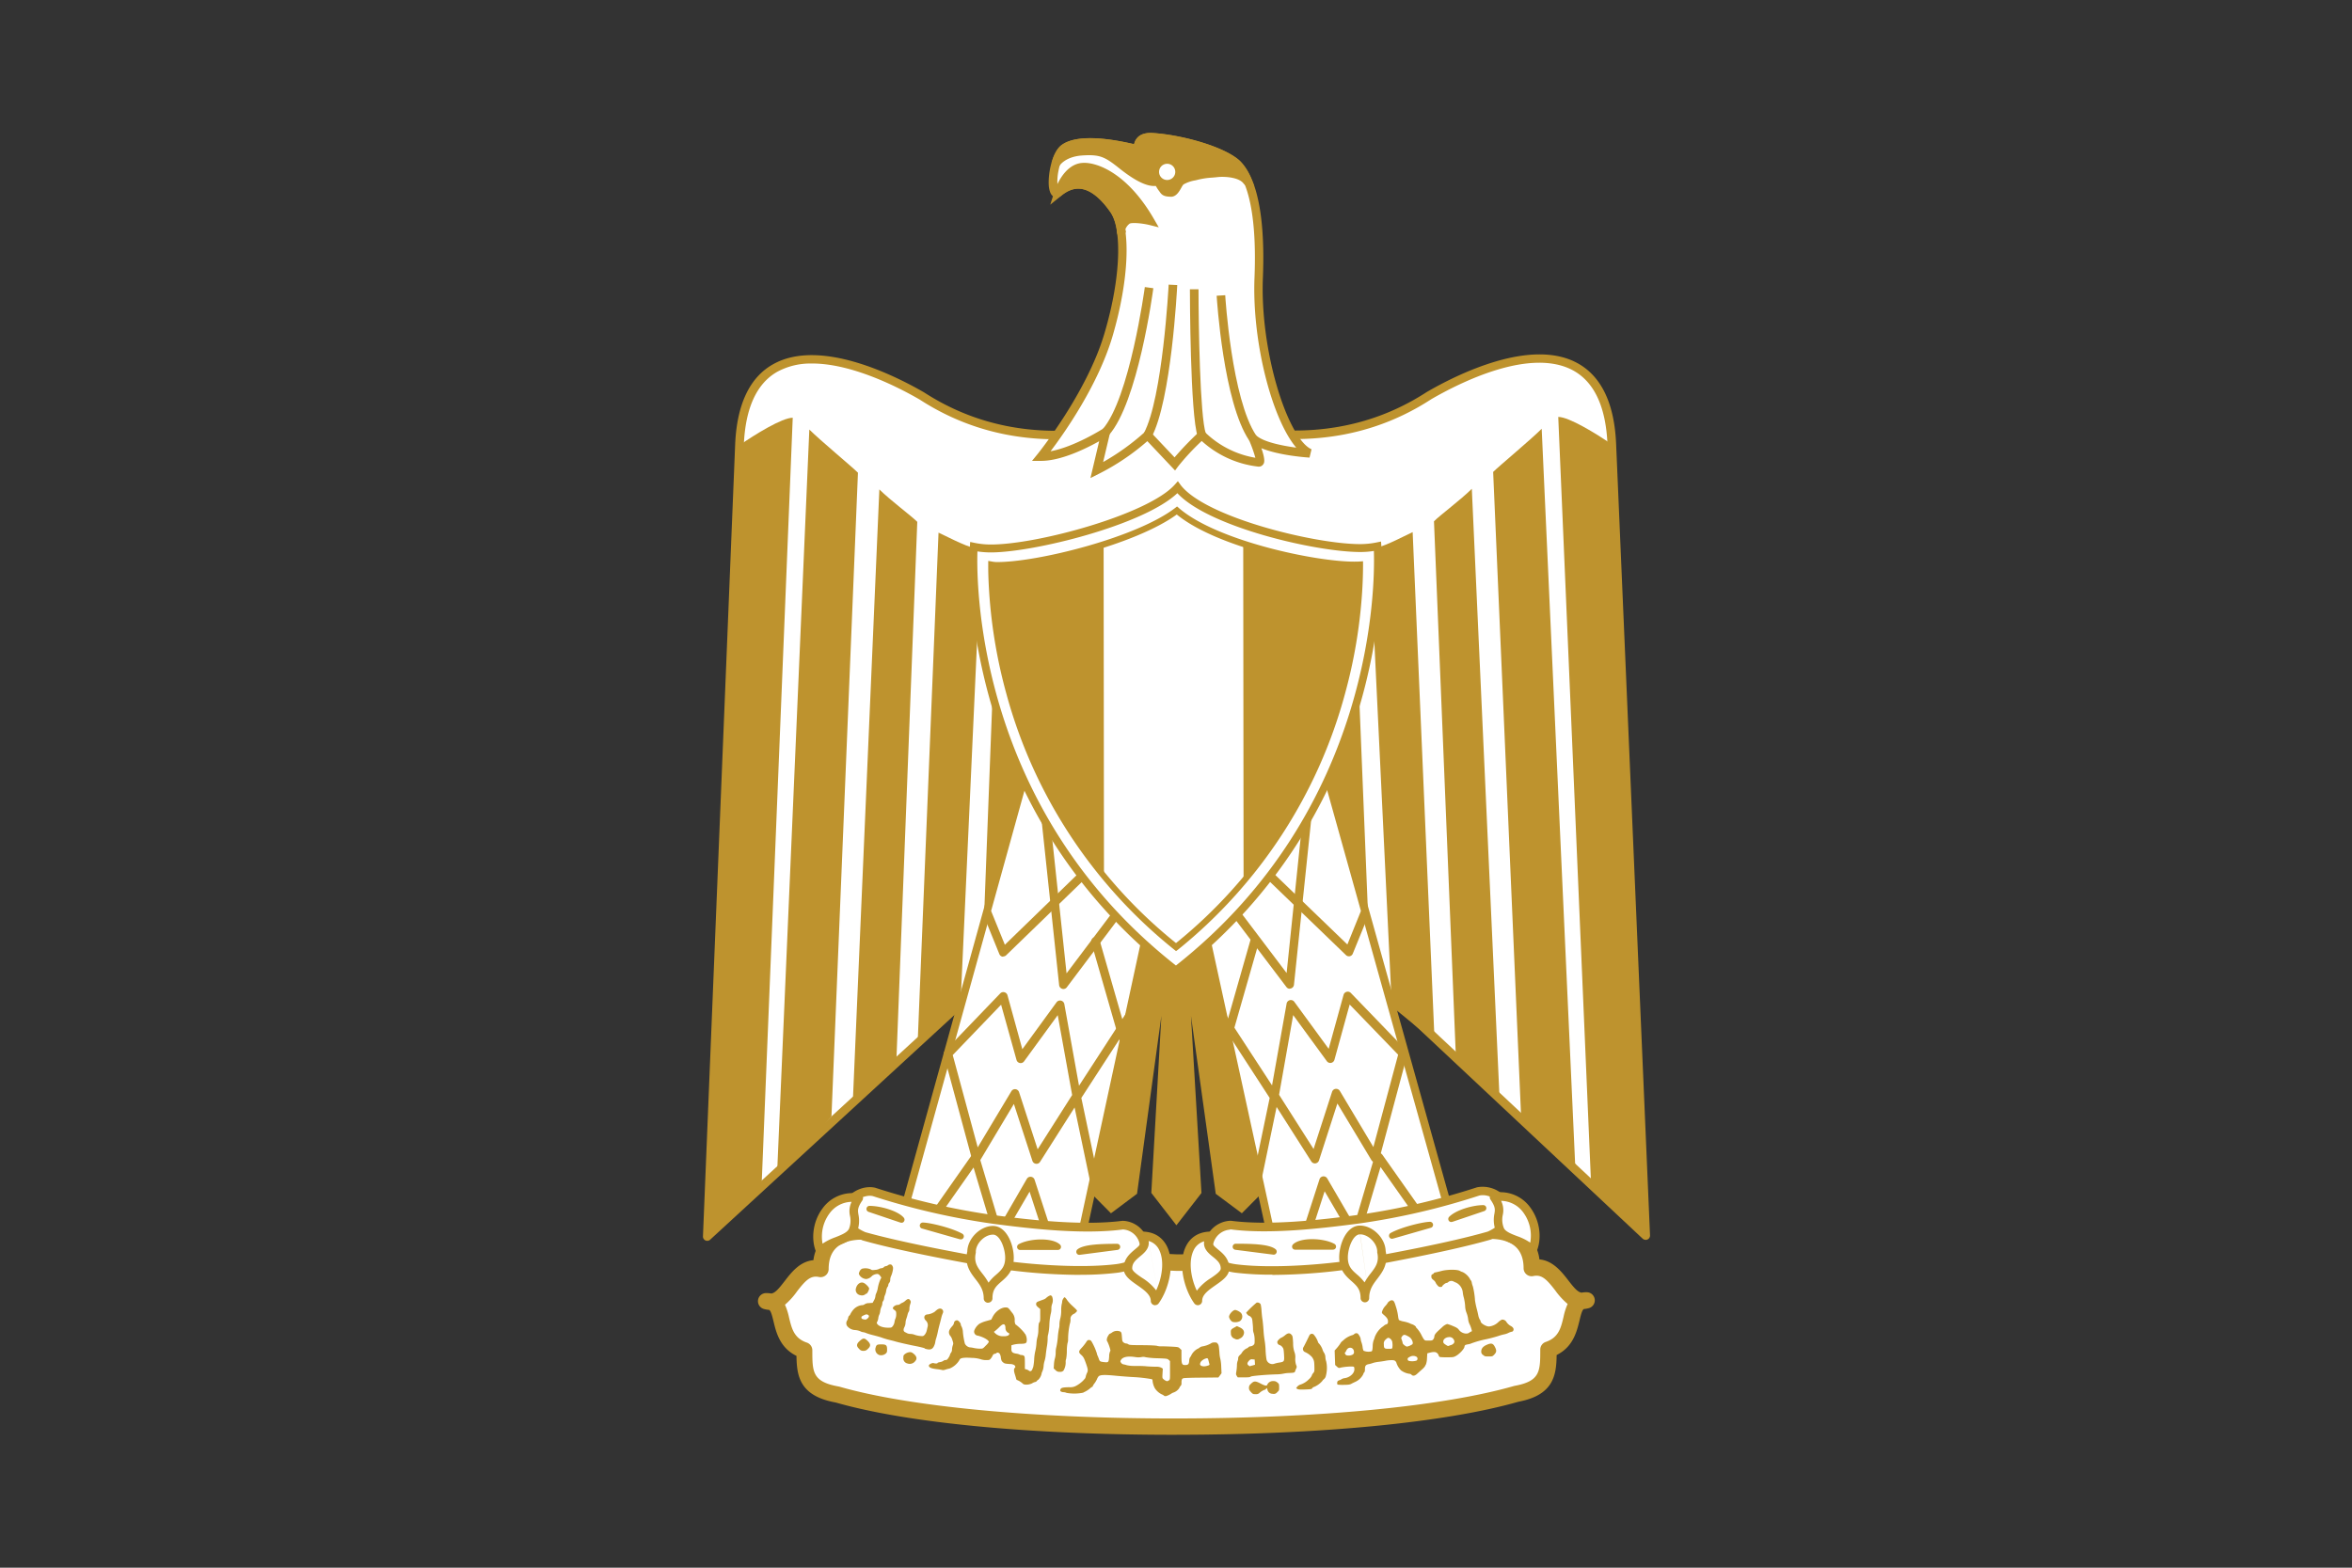 <svg id="Layer_1" data-name="Layer 1" xmlns="http://www.w3.org/2000/svg" xmlns:xlink="http://www.w3.org/1999/xlink" viewBox="0 0 1500 1000"><rect x="0" y="0" width="1500" height="1000" fill="#333333" stroke="none"/><defs><style>.cls-1{fill:none;}.cls-2{fill:#fff;}.cls-3{fill:#be932e;}.cls-4{clip-path:url(#clip-path);}</style><clipPath id="clip-path"><path class="cls-1" d="M635.9,360.57a20.57,20.57,0,0,1-3.67-.37c0,6.08.27,12.38.64,18.09a323.2,323.2,0,0,0,10.82,63.58A310.72,310.72,0,0,0,750,604.13,311.26,311.26,0,0,0,856,441.52a323.33,323.33,0,0,0,10.71-63.6c.36-5.61.66-11.76.62-17.72h0c-1.2,0-2.43.12-3.65.12-26.79,0-89.05-13.81-113.06-34.65-25.12,19.31-88.37,34.87-114.73,34.9"/></clipPath></defs><title>Flag-of-Egypt</title><path class="cls-2" d="M750.4,910c86.1-.09,168.5-7.07,216.8-20.9,20.44-3.78,20.43-14.45,20.41-28.24,20.45-6.91,9.89-31.35,24.07-31.37-14.23,3.79-17.36-24.43-34.7-20.62,0-24.46-24.13-27.53-44.63-20.62C891.48,802.1,819,805.33,750.22,805.41c-68.76-3.06-140.61-3-182.14-16.73-20.45-6.87-44.61-3.71-44.58,20.71-17.34-3.75-20.41,24.47-34.66,20.7,14.24,0,3.73,24.45,24.14,31.31,0,13.78,0,24.47,21.09,28.2,47.72,13.73,130.12,20.52,216.21,20.43Z"/><path class="cls-3" d="M750.41,915.23c-92.23.1-171.43-7.41-217.38-20.58-23-4.16-24.9-16.8-25.07-29.76-10.63-5.16-13-15.16-14.64-22-1.2-5-1.85-6.71-2.78-7.33a15.55,15.55,0,0,1-3-.5,5.16,5.16,0,0,1,1.3-10.21,15.79,15.79,0,0,1,3.07.27c2.44-.38,4.71-3,8.46-7.86,4.21-5.48,9.7-12.63,18.39-13.42A25.84,25.84,0,0,1,529,786.19c9.52-6.9,24.74-7.88,40.74-2.51,33.38,11.06,87,13,143.71,15,12.33.46,24.75.89,37.06,1.44,88-.09,147-5.61,180.26-16.86,16-5.41,31.23-4.51,40.76,2.44a25.65,25.65,0,0,1,10.25,17.65c8.61.77,14.18,7.91,18.4,13.36,3.76,4.89,6,7.48,8.49,7.86a14.9,14.9,0,0,1,3.06-.28,5.17,5.17,0,0,1,1.32,10.21,15.45,15.45,0,0,1-2.94.5c-.93.62-1.6,2.38-2.77,7.34-1.71,6.89-4,16.76-14.59,22-.14,12.95-2,25.59-24.39,29.81-46.47,13.28-125.92,21-218,21.06m-249.77-83a40.26,40.26,0,0,1,2.63,8.23c1.73,7.08,3.16,13.21,11.4,16a5.17,5.17,0,0,1,3.45,4.92c0,13.78,0,20.09,16.84,23.07l.52.12c44.37,12.8,124.67,20.36,214.8,20.26h0c91.26-.1,169.79-7.66,215.4-20.73l.48-.1c16.22-3,16.21-9.3,16.2-23.13A5.15,5.15,0,0,1,985.8,856c8.23-2.78,9.68-8.92,11.36-16a40.2,40.2,0,0,1,2.61-8.23,46.3,46.3,0,0,1-7.88-8.6c-5.5-7.12-8.62-10.32-14-9.2a5.07,5.07,0,0,1-4.29-1,5.14,5.14,0,0,1-1.92-4c0-6.68-2.14-11.64-6.37-14.72-6.75-4.91-18.81-5.3-31.51-1-34.29,11.61-94.37,17.32-183.74,17.42-12.5-.56-24.9-1-37.2-1.44-57.48-2.07-111.75-4-146.55-15.55-12.71-4.25-24.76-3.84-31.51,1.07-4.2,3.09-6.33,8-6.32,14.73a5.15,5.15,0,0,1-6.21,5.09c-5.3-1.12-8.49,2.09-14,9.24a46.17,46.17,0,0,1-7.84,8.62"/><path class="cls-2" d="M753.41,510.54l296.08,277.53-21.61-504.6c-3.18-76.48-68.82-58.87-116.51-31.23C863.09,283.65,808,283.71,749.7,263.07,691.49,283.8,636.35,283.86,588,252.59c-47.73-27.5-113.4-45-116.42,31.48L451.05,788.72Z"/><path class="cls-3" d="M1049.49,790.86a2.78,2.78,0,0,1-1.88-.74L753.42,514.31,452.9,790.78a2.7,2.7,0,0,1-3,.47,2.77,2.77,0,0,1-1.58-2.63L468.83,284c1-25.83,9.2-43.3,24.29-51.69,29.75-16.68,77.22,7,96.24,18,44.42,28.74,98,32.18,159.42,10.27a2.87,2.87,0,0,1,1.83,0c61.46,21.77,115.06,18.22,159.28-10.5,19.12-11.1,66.55-34.93,96.41-18.29,15.13,8.44,23.34,25.8,24.4,51.63L1052.31,788a2.75,2.75,0,0,1-2.61,2.89h-.12m-531.74-559a44.43,44.43,0,0,0-22,5.19c-13.3,7.47-20.54,23.34-21.47,47.13l-20.31,498L751.69,508.53a2.72,2.72,0,0,1,3.7,0l291,272.93-21.2-497.87c-1-23.81-8.24-39.59-21.58-47.1-27.36-15.28-72.62,7.62-90.81,18.16C867.43,284.18,812.54,288,749.79,266c-62.71,22.12-117.61,18.41-163.18-11.08-13.79-8-43.38-23.08-68.77-23.05"/><path class="cls-3" d="M835.89,350.14l10.18,243.23L874,620.89,863.13,353.27c-6.88,0-24.1,0-27.26-3.13Z"/><polygon class="cls-3" points="763.65 565.86 805.37 757.03 791.75 770.84 777.5 760.19 753.76 589.7 763.86 760.21 750.24 777.77 736.6 760.24 746.34 589.71 722.98 760.25 708.72 770.93 695.1 757.15 736.39 565.89 763.65 565.86"/><path class="cls-3" d="M750.26,781.58l-16-20.65L740.68,648,725.15,761.49l-16.63,12.45-15.95-16.1,42-194.29,31,0,42.4,194.27L792,773.92,775.35,761.5l-15.8-113.45L766.24,761ZM739,759.48,750.25,774l11.25-14.53-10-169.61,4.61-.47,23.59,169.51,11.87,8.86,11.3-11.45L761.79,568.2l-23.54,0L697.63,756.41,709,767.83,720.81,759,744,589.47l4.61.46Z"/><path class="cls-3" d="M505.57,266.47l-19.9,490.89L451,788.72l20.53-504.66c9.89-6.9,27.24-17.58,34-17.59Z"/><path class="cls-3" d="M547.16,301.56,530.27,712.18l-34.66,36L516.15,274c6.9,6.88,27.3,23.79,31,27.52Z"/><path class="cls-3" d="M585,332.85,571.72,675.34l-27.84,27.58,16.93-390.74c6.89,6.88,20.44,16.91,24.13,20.64"/><path class="cls-3" d="M625.82,350.37,612.5,642.27l-27.24,22.41,13.29-324.92c6.89,3.14,20.45,10.64,27.27,10.63Z"/><path class="cls-3" d="M663.7,350.33,654,593.58,626.2,621.16l10.24-267.7c6.89,0,24.11,0,27.26-3.18Z"/><path class="cls-3" d="M993.78,265.94l21,490.84,34.73,31.29-21.61-504.62C1018,276.58,1000.58,265.94,993.78,265.94Z"/><path class="cls-3" d="M952.27,301.11l17.8,410.59,34.72,35.9L983.22,273.5c-6.88,6.89-27.23,23.84-31,27.58Z"/><path class="cls-3" d="M914.53,332.49l14,342.46,27.91,27.52L938.66,311.79c-6.88,6.89-20.42,16.95-24.08,20.69"/><path class="cls-3" d="M873.65,350.1l14,291.87,27.28,22.35-14-324.89c-6.88,3.16-20.44,10.68-27.26,10.69Z"/><polygon class="cls-2" points="656.99 481.98 574.92 777.96 688.31 795.38 736.38 572.77 656.99 481.98"/><path class="cls-3" d="M688.29,798h-.38L574.63,780.53a2.61,2.61,0,0,1-2-3.27l82.06-296a2.56,2.56,0,0,1,1.91-1.83,2.52,2.52,0,0,1,2.49.8l79.4,90.82a2.66,2.66,0,0,1,.58,2.27L690.82,796a2.56,2.56,0,0,1-2.51,2M578.08,775.82l108.16,16.64,47.27-218.94L658.1,487.26Z"/><polygon class="cls-2" points="842.83 481.78 925.55 777.58 812.22 795.25 763.64 572.75 842.83 481.78"/><path class="cls-3" d="M812.27,797.85a2.56,2.56,0,0,1-2.5-2l-48.63-222.5a2.62,2.62,0,0,1,.57-2.28l79.21-91a2.51,2.51,0,0,1,2.48-.82,2.56,2.56,0,0,1,1.91,1.83L928,777a2.6,2.6,0,0,1-1.79,3.21l-.29.06L812.6,797.74a1.79,1.79,0,0,1-.4,0M766.43,573.48l47.76,218.84,108.1-16.87L841.65,487.06Z"/><path class="cls-3" d="M860.28,610a2.7,2.7,0,0,1-1.9-.77l-53.62-51.72a2.8,2.8,0,0,1,0-3.92,2.71,2.71,0,0,1,3.83-.06l0,.05,50.71,48.9,8.36-20.67a2.72,2.72,0,0,1,3.53-1.54l0,0a2.78,2.78,0,0,1,1.51,3.61l-9.93,24.38a2.75,2.75,0,0,1-2,1.72,2.71,2.71,0,0,1-.57,0"/><path class="cls-3" d="M800.74,759.88a2.71,2.71,0,0,1-.57,0,2.76,2.76,0,0,1-2.12-3.27v0l11.69-56.25L772.5,643a2.78,2.78,0,0,1,.77-3.84,2.74,2.74,0,0,1,3.79.77v0l34.19,52.43,9.29-52.17a2.74,2.74,0,0,1,4.91-1.16l21.92,30,9.5-34.45a2.77,2.77,0,0,1,2-1.93,2.7,2.7,0,0,1,2.65.76L896.83,670a2.78,2.78,0,0,1,.69,2.65l-17.88,66.68a2.79,2.79,0,0,1-2.26,2,2.77,2.77,0,0,1-2.74-1.3l-21.72-36.14L841.2,740.2a2.8,2.8,0,0,1-2.27,1.9,2.73,2.73,0,0,1-2.65-1.26l-22.11-34.72L803.5,757.51a2.75,2.75,0,0,1-2.67,2.21m14.91-61.37,22,34.59,11.79-36.48a2.72,2.72,0,0,1,2.29-1.9,2.77,2.77,0,0,1,2.67,1.32l21.39,35.8,15.79-58.91-30.91-32L851.05,676a2.77,2.77,0,0,1-2.15,2,2.74,2.74,0,0,1-2.7-1.09L824.73,647.5Z"/><path class="cls-3" d="M639.87,610.24a3.47,3.47,0,0,1-.56,0,2.76,2.76,0,0,1-2-1.72L627.4,584.1a2.77,2.77,0,0,1,1.49-3.61,2.71,2.71,0,0,1,3.56,1.45l0,.06,8.41,20.65,50.59-49.09a2.72,2.72,0,0,1,3.85,0l0,0a2.79,2.79,0,0,1-.08,3.93l-53.51,51.83a2.69,2.69,0,0,1-1.89.78"/><path class="cls-3" d="M678.21,630.87a2.65,2.65,0,0,1-.74-.11,2.77,2.77,0,0,1-2-2.37L664.14,522a2.75,2.75,0,1,1,5.46-.59l10.6,99.46,29.85-39.64a2.71,2.71,0,0,1,3.8-.54l0,0a2.8,2.8,0,0,1,.53,3.89l-34,45.17a2.68,2.68,0,0,1-2.17,1.11"/><path class="cls-3" d="M717.3,668.17a2.73,2.73,0,0,1-2.63-2l-18.69-65a2.75,2.75,0,0,1,5.27-1.54h0l18.68,65a2.79,2.79,0,0,1-1.87,3.45,3.23,3.23,0,0,1-.76.1"/><path class="cls-3" d="M698.79,760a2.76,2.76,0,0,1-2.69-2.2l-10.78-51.36-22,34.65a2.64,2.64,0,0,1-2.65,1.26,2.74,2.74,0,0,1-2.26-1.89l-11.8-36.27-21.65,36.19a2.74,2.74,0,0,1-5-.72l-18-66.63a2.78,2.78,0,0,1,.68-2.67l35.26-36.67a2.66,2.66,0,0,1,2.63-.76,2.73,2.73,0,0,1,2,1.93L652,669.28l21.87-30a2.75,2.75,0,0,1,2.82-1,2.79,2.79,0,0,1,2.09,2.2l9.37,52.09L722.27,640a2.73,2.73,0,0,1,3.76-.82l0,0a2.79,2.79,0,0,1,.8,3.84l-37.2,57.33,11.82,56.19a2.77,2.77,0,0,1-2.11,3.29,1.82,1.82,0,0,1-.57,0M647.3,694.77h.31a2.78,2.78,0,0,1,2.31,1.9l11.85,36.45,22-34.63-9.2-50.94L653.12,677a2.7,2.7,0,0,1-2.69,1.09,2.76,2.76,0,0,1-2.15-2l-9.82-35.2L607.61,673l15.94,58.87L645,696.09a2.72,2.72,0,0,1,2.34-1.34"/><path class="cls-3" d="M671,798.19a2.72,2.72,0,0,1-2.6-1.91l-11.78-36.14L639.23,790a2.75,2.75,0,0,1-2.69,1.36,2.79,2.79,0,0,1-2.31-2l-13.34-44.63-19.6,27.93a2.71,2.71,0,0,1-3.76.71l-.06,0a2.78,2.78,0,0,1-.66-3.86l22.85-32.56a2.75,2.75,0,0,1,3.85-.62,2.84,2.84,0,0,1,1,1.4l13.15,44L654.85,752a2.72,2.72,0,0,1,3.71-1,2.69,2.69,0,0,1,1.27,1.59l13.67,42a2.78,2.78,0,0,1-1.72,3.44,2.82,2.82,0,0,1-.86.14"/><path class="cls-3" d="M830.47,798a3.16,3.16,0,0,1-.86-.14,2.8,2.8,0,0,1-1.73-3.44l13.61-42.08a2.72,2.72,0,0,1,5-.56l17.25,29.62,13-44a2.72,2.72,0,0,1,2.18-1.93,2.69,2.69,0,0,1,2.69,1.11l22.92,32.52a2.78,2.78,0,0,1-.65,3.86,2.7,2.7,0,0,1-3.78-.59l0-.06-19.66-27.89-13.25,44.65a2.73,2.73,0,0,1-3.35,1.89,2.68,2.68,0,0,1-1.64-1.29l-17.41-29.77-11.7,36.18a2.74,2.74,0,0,1-2.6,1.91"/><path class="cls-2" d="M633.17,777.86c27.88,3.74,58.86,6.83,83,3.68,13.62,0,23.56,23.79-3.69,27.56-24.11,3.16-62,.07-82.4-3.68-17.34-3.12-55.11-10-79.31-16.84-24.12-10.64-6.84-31.33,6.85-28.22A449.74,449.74,0,0,0,633.17,777.86Z"/><path class="cls-3" d="M689.08,813.22a366.88,366.88,0,0,1-59.46-5.1c-14.93-2.69-54.63-9.81-79.57-16.91-16.42-7.18-14.38-17.89-13.38-21,2.81-8.61,12.86-14.56,21.51-12.57a448.51,448.51,0,0,0,75.37,17.43h0c25.38,3.41,57.67,6.82,82.29,3.66h0a17,17,0,0,1,16.6,15.56c.23,3.45-.49,14.88-19.61,17.54a188.94,188.94,0,0,1-23.78,1.33M554.69,762.74a14.37,14.37,0,0,0-12.79,9.18c-1.71,5.48,1.74,10.47,10,14.07,24.32,6.86,63.83,14,78.7,16.67,18.94,3.42,56.74,6.83,81.57,3.67,9.83-1.39,15.25-5.63,14.84-11.66a11.61,11.61,0,0,0-10.8-10.42c-24.92,3.3-57.67-.25-83.38-3.7h0A453.42,453.42,0,0,1,556.73,763a8.75,8.75,0,0,0-2-.24"/><path class="cls-2" d="M867.35,777.61c-27.87,3.8-58.83,6.95-82.39,3.86-14.24,0-24.08,23.84,3.15,27.55,24.11,3.1,62-.07,82.37-3.87,17.35-3.15,55.09-10.08,79.27-17,24.1-10.68,6.86-31.34-6.91-28.2a450.49,450.49,0,0,1-75.49,17.67"/><path class="cls-3" d="M811.49,813.09a190.26,190.26,0,0,1-23.74-1.28c-19.1-2.62-19.84-13.95-19.62-17.36a17.33,17.33,0,0,1,16.81-15.75c24.38,3.17,56.63-.38,82-3.85A447.26,447.26,0,0,0,942,757.35a19.33,19.33,0,0,1,21.73,12.46c1,3.11,3.06,13.77-13,20.9-25.32,7.29-65,14.5-79.9,17.3a365.58,365.58,0,0,1-59.45,5.23m-26.89-28.86a11.79,11.79,0,0,0-11,10.58c-.39,6,5,10.16,14.84,11.51,24.83,3.16,62.62-.35,81.51-3.86,14.87-2.69,54.33-9.86,79-17,7.95-3.57,11.39-8.74,9.66-14.13-1.91-5.88-9.27-10.2-15.09-8.85a449.09,449.09,0,0,1-75.75,17.68h0c-25.82,3.47-58.53,7.11-83.11,3.86m82.7-6.61"/><path class="cls-2" d="M547.66,764.2c-21.06-3.75-31,20.69-24.07,34.46,3.09-6.89,17.33-6.9,20.44-13.8,3.69-10.66-3.12-10.65,3.68-20.66"/><path class="cls-3" d="M523.54,801.5A2.74,2.74,0,0,1,521.1,800c-4.27-8.6-2.88-20.66,3.41-29.08a23.4,23.4,0,0,1,23.67-9.4,2.79,2.79,0,0,1,1.72,4.31c-3.14,4.63-2.85,6.34-2.42,8.94a19.63,19.63,0,0,1-.93,11.09c-2.1,4.7-7,6.67-11.8,8.62-3.76,1.5-7.63,3-8.71,5.47a2.76,2.76,0,0,1-2.46,1.72Zm19.56-34.87a17.81,17.81,0,0,0-14.21,7.58,24.78,24.78,0,0,0-4.3,19.11,35.5,35.5,0,0,1,8.17-4.09c3.75-1.48,7.62-3,8.72-5.46a14.16,14.16,0,0,0,.62-8.12,13.57,13.57,0,0,1,1-9"/><path class="cls-2" d="M630.12,828.21c0-13.77,13.61-12.06,13.6-25.84,0-6.89-3.74-17.54-10.54-17.53s-13.63,6.9-13.63,13.79c-3.08,13.78,10.56,15.84,10.57,29.62"/><path class="cls-3" d="M630.13,831a2.77,2.77,0,0,1-2.76-2.77c0-5.5-2.56-8.82-5.28-12.34-3.3-4.3-7.06-9.17-5.19-17.61.18-8.25,8.2-16.25,16.36-16.26,8.61,0,13.27,11.78,13.28,20.31,0,8.16-4.27,12-7.73,15s-5.87,5.18-5.86,10.84a2.76,2.76,0,0,1-2.74,2.78h0m3-43.38c-5.3,0-10.89,5.68-10.89,11a2,2,0,0,1,0,.6c-1.35,6.07,1.1,9.25,4.2,13.27a40.78,40.78,0,0,1,3.92,5.75,29.32,29.32,0,0,1,4.76-5c3.29-2.92,5.87-5.18,5.86-10.88,0-5.94-3.27-14.77-7.78-14.76"/><path class="cls-2" d="M728.14,788.44c20.43,0,18.44,27.53,8.52,41.31,0-10-17.35-13.75-17.36-20.64,0-10.68,15.66-10.7,8.84-20.67"/><path class="cls-3" d="M736.68,832.59a2.55,2.55,0,0,1-.86-.15,2.78,2.78,0,0,1-1.9-2.63c0-4-4.43-7.09-8.7-10.07s-8.62-6-8.62-10.59c0-6.15,4.08-9.53,7.08-12.07,3.75-3.08,4.45-3.86,2.23-7.13a2.79,2.79,0,0,1-.16-2.87,2.75,2.75,0,0,1,2.43-1.47c9.35,0,13.78,5,16,9.28,5.35,10.59,1.45,27.19-5.24,36.5a2.76,2.76,0,0,1-2.2,1.15m2.73-2.79-6.93-38c.7,4.61-2.85,7.54-5.41,9.65-3.15,2.62-5.06,4.43-5.06,7.7,0,1.72,3.33,4,6.28,6a33.46,33.46,0,0,1,9,8c3.82-8.08,5.39-18.85,1.9-25.83a10.58,10.58,0,0,0-6.72-5.68"/><path class="cls-2" d="M952.77,763.76c21.06-3.8,31,20.63,24.15,34.41-3.13-6.89-17.37-6.87-20.47-13.75-3.73-10.66,3.09-10.67-3.74-20.66"/><path class="cls-3" d="M977,801h0a2.73,2.73,0,0,1-2.45-1.72c-1.1-2.41-5-3.95-8.73-5.45-4.77-1.89-9.72-3.84-11.74-8.3a19.84,19.84,0,0,1-1-11.35c.42-2.58.7-4.29-2.46-8.92a2.77,2.77,0,0,1,.68-3.86,2.82,2.82,0,0,1,1-.44A23.34,23.34,0,0,1,976,770.31c6.28,8.5,7.7,20.46,3.47,29.08a2.75,2.75,0,0,1-2.44,1.53m-19.65-34.83a13.49,13.49,0,0,1,1,9,14.22,14.22,0,0,0,.74,8.33c1,2.2,4.87,3.75,8.61,5.15a35.34,35.34,0,0,1,8.18,4.08,24.87,24.87,0,0,0-4.34-19.11A17.87,17.87,0,0,0,957.32,766"/><path class="cls-2" d="M870.47,828c0-13.77-13.63-12-13.65-25.81,0-6.89,3.68-17.55,10.5-17.56S881,791.45,881,798.34c3.12,13.77-10.52,15.87-10.5,29.65Z"/><path class="cls-3" d="M870.47,830.73a2.79,2.79,0,0,1-2.76-2.77c0-5.63-2.59-7.92-5.88-10.85s-7.74-6.87-7.75-15c0-8.52,4.59-20.32,13.24-20.33,8.16,0,16.18,8,16.39,16.22,1.73,8.43-2,13.31-5.25,17.62-2.7,3.53-5.26,6.89-5.25,12.35a2.77,2.77,0,0,1-2.74,2.78h0m2.74-2.78-5.85-40.6c-4.51,0-7.77,8.85-7.77,14.79,0,5.64,2.61,8,5.9,10.86a28.9,28.9,0,0,1,4.76,5,42.41,42.41,0,0,1,3.9-5.75c3.1-4,5.56-7.23,4.19-13.29a2,2,0,0,1,0-.6c0-5.35-5.61-11-10.91-11"/><path class="cls-2" d="M772.36,788.39c-20.44,0-18.37,27.57-8.46,41.33,0-10,17.33-13.79,17.32-20.68,0-10.68-15.67-10.66-8.86-20.65"/><path class="cls-3" d="M763.9,832.56a2.77,2.77,0,0,1-2.22-1.15c-6.69-9.29-10.63-25.82-5.31-36.48,2.13-4.25,6.64-9.31,16-9.32a2.76,2.76,0,0,1,2.45,1.47,2.84,2.84,0,0,1-.17,2.87c-2.22,3.28-1.51,4,2.25,7.13,3,2.47,7.1,5.84,7.09,12,0,4.58-4.18,7.52-8.6,10.62s-8.71,6-8.7,10.08a2.77,2.77,0,0,1-1.88,2.64,2.47,2.47,0,0,1-.86.15M768,791.8a10.64,10.64,0,0,0-6.73,5.69c-3.43,6.89-1.87,17.67,2,25.83a33.19,33.19,0,0,1,9-8.07c2.94-2,6.26-4.36,6.26-6,0-3.28-1.92-5.08-5.18-7.7-2.55-2.09-6.1-5-5.4-9.63"/><path class="cls-3" d="M575,779.91a3.21,3.21,0,0,1-.62,0L553.89,773a1.95,1.95,0,0,1,.6-3.79c7.25,0,18.41,3.29,21.92,7.56a2,2,0,0,1,.13,2.35A1.92,1.92,0,0,1,575,780"/><path class="cls-3" d="M612.69,790.52a1.46,1.46,0,0,1-.51,0l-24.12-6.86a1.94,1.94,0,0,1,.51-3.82c4.12,0,18,3.2,25.1,7.1a1.94,1.94,0,0,1-.93,3.65"/><path class="cls-3" d="M688.29,800.45a1.93,1.93,0,0,1-1.72-1.17,2,2,0,0,1,.53-2.28c3.93-3.29,15.15-3.58,25.38-3.59a1.95,1.95,0,0,1,.26,3.88l-24.1,3.14h-.35"/><path class="cls-3" d="M674.69,797.34l-24.11,0a1.92,1.92,0,0,1-1.86-1.46,2,2,0,0,1,.95-2.21c7-3.86,21.82-4.36,26.44.32a2,2,0,0,1,.4,2.12,1.92,1.92,0,0,1-1.72,1.2"/><path class="cls-2" d="M946,770.67c-6.89,0-16.74,3.15-20.45,6.91Z"/><path class="cls-3" d="M925.57,779.52a1.93,1.93,0,0,1-1.64-.92,2,2,0,0,1,.27-2.4c4.36-4.39,15-7.47,21.81-7.48a1.95,1.95,0,0,1,.61,3.79l-20.43,6.91a2.15,2.15,0,0,1-.62,0"/><path class="cls-2" d="M912,781.36a75.68,75.68,0,0,0-24.1,6.92Z"/><path class="cls-3" d="M887.8,790.22a1.94,1.94,0,0,1-1.94-2,2,2,0,0,1,1-1.7c7.09-3.91,21-7.15,25.08-7.15a1.94,1.94,0,0,1,.54,3.82l-24.1,6.91a1.81,1.81,0,0,1-.52,0"/><path class="cls-2" d="M788,795.27c6.89,0,20.44,0,24.11,3.1Z"/><path class="cls-3" d="M812.27,800.31H812l-24.11-3.09a1.94,1.94,0,0,1,.24-3.87c10.23,0,21.47.25,25.4,3.53a1.95,1.95,0,0,1-1.24,3.45"/><path class="cls-2" d="M825.82,795.23c3.71-3.77,17.35-3.79,24.1,0Z"/><path class="cls-3" d="M850,797.15l-24.11,0a1.93,1.93,0,0,1-1.72-1.2,2,2,0,0,1,.41-2.12c4.59-4.69,19.47-4.23,26.45-.38a2,2,0,0,1,1,2.21,1.94,1.94,0,0,1-1.88,1.46"/><path class="cls-3" d="M822.59,630.71a2.7,2.7,0,0,1-2.17-1.1l-34.13-45.09a2.8,2.8,0,0,1,.52-3.9,2.71,2.71,0,0,1,3.81.49l0,0,29.93,39.57,10.33-99.54a2.75,2.75,0,0,1,5.46.58h0l-11.1,106.42a2.76,2.76,0,0,1-2,2.38,2.65,2.65,0,0,1-.74.11"/><path class="cls-2" d="M750,619.06C890.8,509.19,878.54,348.48,878.54,348.48a55.34,55.34,0,0,1-11,1.13c-29.56,0-100.09-17-116.58-38.74-17.59,19.7-89.63,39-119,39a54.86,54.86,0,0,1-11-1.11s-12.08,160.72,129,270.3Z"/><path class="cls-3" d="M750,622.18,748.47,621C608,511.91,618.39,350.26,618.53,348.54l.2-2.84,2.78.58A51.68,51.68,0,0,0,632,347.34c29.82,0,100.33-19.28,117.2-38.17l2-2.24,1.72,2.39c15.71,20.65,85.57,37.79,114.6,37.76A52.75,52.75,0,0,0,878,346l2.75-.57.21,2.84c.12,1.62,10.75,163.33-129.52,272.77ZM623.36,351.74c-.7,21.69-.08,164.59,126.6,264.14C876.55,516,876.91,373.1,876.2,351.44a52.89,52.89,0,0,1-8.61.68c-28.51,0-96.79-16-116.72-37.53-21.7,20.47-91.66,37.76-118.89,37.79a57.73,57.73,0,0,1-8.61-.64"/><path class="cls-2" d="M867.32,360.32c-1.22.09-2.44.12-3.66.13-26.8,0-89.06-13.82-113.07-34.66-25.1,19.19-88.36,34.75-114.71,34.78a20.68,20.68,0,0,1-3.68-.37c0,6.08.27,12.38.65,18.11a322.46,322.46,0,0,0,10.82,63.58A310.78,310.78,0,0,0,750,604.15,311.53,311.53,0,0,0,856,441.52a323.33,323.33,0,0,0,10.71-63.6c.35-5.61.66-11.76.61-17.72"/><g class="cls-4"><rect class="cls-3" x="602.21" y="287.8" width="101.78" height="355.25" transform="translate(-0.51 0.71) rotate(-0.06)"/><rect class="cls-3" x="793.02" y="287.59" width="107.19" height="355.25" transform="translate(-0.51 0.92) rotate(-0.06)"/></g><path class="cls-3" d="M781.6,668.1a3,3,0,0,1-.78-.1,2.78,2.78,0,0,1-1.86-3.44l18.54-65a2.76,2.76,0,0,1,3.37-1.93l.08,0a2.79,2.79,0,0,1,1.88,3.44l-18.6,65a2.76,2.76,0,0,1-2.63,2"/><path class="cls-3" d="M548.85,826.2a3.45,3.45,0,0,1-3.1-3.76,4.27,4.27,0,0,1,.15-.71c.7-2.65,2.8-4.19,4.8-3.45,1.27.45,3.58,2.8,3.6,3.65s-1.22,3.3-1.72,3.3a1.3,1.3,0,0,0-.79.45,3.53,3.53,0,0,1-2.92.54m237.19,17a5.06,5.06,0,0,1-2.24-3.17c0-1.72,2.49-4.44,4-4.46a7.93,7.93,0,0,1,3.6,1.89,3.59,3.59,0,0,1-.35,5l-.3.24a6.55,6.55,0,0,1-4.72.45M787.64,854a3.45,3.45,0,0,1-2.64-3.56c-.16-2.12,0-2.45,2.27-3.67l1.58-.88,1.48.67c2.09.92,3,1.94,3.07,3.44a4.28,4.28,0,0,1-2.75,3.86,2.87,2.87,0,0,1-3,.22M553.32,841c1.11-1,1.12-1.94,0-2.41-.69-.29-1.08-.22-2.43.42s-1.58.91-1.51,1.57.66,1,2.69,1.17a3,3,0,0,0,1.2-.75m36.42,19c-1-.33-3.44-.91-5.35-1.29-4.55-.87-11.59-2.48-13.49-3.07-.81-.24-2.25-.61-3.25-.84a51,51,0,0,1-5.69-1.71c-.89-.31-3.08-.91-4.87-1.36a39.87,39.87,0,0,1-4.64-1.39,7.36,7.36,0,0,0-2-.58,4.32,4.32,0,0,1-1.72-.57,10.38,10.38,0,0,0-3.16-.77,6.87,6.87,0,0,1-5.16-2.47,3.15,3.15,0,0,1,0-3.77,7.06,7.06,0,0,0,.62-1.83,1.81,1.81,0,0,1,.64-1.1,1.78,1.78,0,0,0,.63-.85,13.86,13.86,0,0,1,2.39-3.44,8.86,8.86,0,0,1,4.94-2.42,2.82,2.82,0,0,0,1.86-.57,5,5,0,0,1,2.81-.74l2.27-.18.88-1.58a7.35,7.35,0,0,0,.89-2.53,4.84,4.84,0,0,1,.51-1.9,16,16,0,0,0,.93-2.84,24,24,0,0,1,1.94-6.51c.55-.57.5-.81-.49-2a2.31,2.31,0,0,0-1.58-1.06,6,6,0,0,0-3.44,1.24,5.86,5.86,0,0,1-3.7,2,5.55,5.55,0,0,1-4.26-2.39c-.59-1-.59-1.09,0-2.47a3.44,3.44,0,0,1,1.58-1.72,8.57,8.57,0,0,1,5.56.43c.57.48,1,.53,2.77.32a7.17,7.17,0,0,0,2.28-.5A3.79,3.79,0,0,1,562,809c.79-.12,1.52-.41,1.6-.65a2.1,2.1,0,0,1,1.31-.68,3.11,3.11,0,0,0,1.5-.65,2,2,0,0,1,1.29-.45c.72,0,1.05.2,1.48,1s.5,1.24.16,3.06a16.53,16.53,0,0,1-1,3.24,6,6,0,0,0-.59,2.39,3,3,0,0,1-.61,2,2.46,2.46,0,0,0-.64,1.45,1.85,1.85,0,0,1-.5,1.2,6.85,6.85,0,0,0-.82,2.48,10.56,10.56,0,0,1-.72,2.6,6.59,6.59,0,0,0-.6,2.12,3.72,3.72,0,0,1-.65,1.85,2.08,2.08,0,0,0-.47,1.37,6,6,0,0,1-.56,2.16,10,10,0,0,0-.81,2.84,7.47,7.47,0,0,1-.62,2.31,6.5,6.5,0,0,0-.61,2.2,7.06,7.06,0,0,1-.69,2.29c-.43.66-.41.81.19,1.6,1,1.29,3.77,2.2,6.65,2.18,2.22,0,2.34,0,3.13-1.07a5.67,5.67,0,0,0,1.05-2.53,8.84,8.84,0,0,1,.67-2.36,7.06,7.06,0,0,0,.43-2.65c0-1.72-.09-1.86-1.18-2.7s-1.13-1-.77-1.72a3.84,3.84,0,0,1,3.21-1.51,2.69,2.69,0,0,0,1.29-.6,5.85,5.85,0,0,1,1.47-.81,7.33,7.33,0,0,0,1.92-1.33c1.42-1.29,2.29-1.33,3-.12.45.75.45,1,0,2.36a10,10,0,0,0-.53,2.92,3.41,3.41,0,0,1-.43,1.9,5.65,5.65,0,0,0-.75,1.91,25.22,25.22,0,0,1-.81,2.69,8.72,8.72,0,0,0-.48,2.53,6.8,6.8,0,0,1-.61,2.51c-.93,1.73-.81,2.9.34,3.45.28.12.87.43,1.31.67a5.27,5.27,0,0,0,2.1.44,7.83,7.83,0,0,1,2.67.53,14.12,14.12,0,0,0,3.45.77c2,.19,2.07.16,3-.82a6.91,6.91,0,0,0,1.31-2.81c.22-1,.47-2.12.58-2.5a4.05,4.05,0,0,0-1.23-3.72c-1.72-1.72-1-3.89,1.29-3.91a10.61,10.61,0,0,0,4.46-1.73c1.94-1.87,3.16-2.36,4.35-1.72a2,2,0,0,1,.7,2.76l0,.06a15.11,15.11,0,0,0-.88,2.69c-.24,1-.72,2.89-1.06,4.13s-.87,3.36-1.15,4.74a39.18,39.18,0,0,1-1.1,4.36,13.75,13.75,0,0,0-.58,2.46,7.91,7.91,0,0,1-.67,2.17c-1.08,2.53-2.7,3-6.07,1.87m-41.79.21c-2.14-2-1.73-3.52,1.37-5.9,1.36-1,2.16-.92,3.72.51,2.39,2.2,2.5,3.59.38,5.47a3.29,3.29,0,0,1-2.7,1.16,3.08,3.08,0,0,1-2.77-1.24m13.17,4a3.77,3.77,0,0,1-2.75-4.55l.06-.2c.55-1.9.86-2.09,3.61-2.13,3.1,0,3.71.5,3.73,3.25,0,1.55-.1,1.92-.86,2.62a4.61,4.61,0,0,1-3.79,1m384.76-.08a2.44,2.44,0,0,1-1.19-2.25c0-1.72,1-3.1,3.22-4.12,2.94-1.37,4.15-1.18,5.27.8,1.46,2.63,1.4,3.7-.36,5.48-1,1-1.15,1-3.44,1s-2.45,0-3.55-1m-367.28,5.43a3.29,3.29,0,0,1-2.41-3.53c0-1.46.1-1.72,1.1-2.5a6,6,0,0,1,2.49-1.07,2.8,2.8,0,0,1,2.5.6c2.38,1.72,2.9,3.44,1.52,5a4.38,4.38,0,0,1-5.16,1.5M673.19,874,672,872.9l.17-2.63a17.66,17.66,0,0,1,.64-3.89,13.31,13.31,0,0,0,.46-3.55,13.4,13.4,0,0,1,.44-3.62,47.4,47.4,0,0,0,.91-6.16,48.3,48.3,0,0,1,.75-5.62,9.07,9.07,0,0,0,.29-2.6,16,16,0,0,1,.56-3.84,19.45,19.45,0,0,0,.57-5,19.21,19.21,0,0,1,.32-4.08,7.71,7.71,0,0,0,.32-1.85c0-.77,1.1-2.58,1.58-2.58a5.92,5.92,0,0,1,1.47,1.72,24.48,24.48,0,0,0,2.9,3.28c4.15,3.87,4,3.44,2.62,4.81a3.61,3.61,0,0,1-1.22.86,3.27,3.27,0,0,0-1.19.89,3,3,0,0,0-.86,2.61,9.68,9.68,0,0,1-.49,3,47.48,47.48,0,0,0-1.06,9.94,6.42,6.42,0,0,1-.38,2.21,27.44,27.44,0,0,0-.42,5,27.64,27.64,0,0,1-.44,5.05,4.6,4.6,0,0,0-.31,1.72,10.15,10.15,0,0,1-1.36,5.67,2.59,2.59,0,0,1-2.29.81,3.2,3.2,0,0,1-2.75-1m125.44-3,1.72-.52-.11-1.72-.12-1.62-1.34-.08a2.13,2.13,0,0,0-2.19.81c-1.26,1.31-1.39,2.27-.44,3l.81.58,1.72-.5m-9.83,6.8c-.69-.95-.71-1.17-.4-2.91a34.39,34.39,0,0,0,.38-3.93,8.25,8.25,0,0,1,.41-2.74,4.24,4.24,0,0,0,.36-1.72c0-.83.27-1.34,1.27-2.31a5.24,5.24,0,0,0,1.27-1.58,7.92,7.92,0,0,1,3-2.56,1.65,1.65,0,0,0,.94-.63,2.32,2.32,0,0,1,1.47-.64,3.25,3.25,0,0,0,1.72-.74c.81-.69.86-.9.84-3.45a15.16,15.16,0,0,0-.57-4.18,6.43,6.43,0,0,1-.45-2.12,36.08,36.08,0,0,0-.23-4c-.25-2.95-.39-3.45-1.13-4.15a3,3,0,0,0-1.25-.86c-.42,0-1.93-1.72-1.73-2a65.4,65.4,0,0,1,6.64-6.36A2.41,2.41,0,0,1,804,832a24.31,24.31,0,0,1,.55,4.16c.13,1.86.37,4.24.56,5.27s.5,4.29.71,7.23a57.92,57.92,0,0,0,.72,6.44,52,52,0,0,1,.59,6,47.91,47.91,0,0,0,.59,6.09,3.83,3.83,0,0,0,4.61,2.83,3.68,3.68,0,0,0,.47-.15,18.32,18.32,0,0,1,3.08-.71c3.22-.54,3.28-.64,3-5.29-.21-3.22-.31-3.67-1.09-4.63a3.81,3.81,0,0,0-1.72-1.27,1.92,1.92,0,0,1-1.45-2c0-.72,1.72-2.41,2.7-2.74a10.45,10.45,0,0,0,2.15-1.43c1.83-1.53,3-1.72,4.17-.4.74.79.81,1.19,1.06,5.41a16.49,16.49,0,0,0,.79,5.49,9.09,9.09,0,0,1,.58,4.13,12,12,0,0,0,.57,4.36,2,2,0,0,1,0,2.17,15.76,15.76,0,0,0-.67,1.72c-.25.89-.74,1-3.73,1.12a20.76,20.76,0,0,0-3.7.42,23,23,0,0,1-4.22.45c-6.89.18-16.17,1-16.69,1.45s-1.46.46-4.35.49H789.4l-.72-1ZM643,851.86c.84-.6.91-1.41.12-1.62a3.43,3.43,0,0,1-1.88-3.23c-.13-2.86-1.44-3-3.9-.48a31.15,31.15,0,0,1-2.4,2.19l-1.1.86.79.83a6.89,6.89,0,0,0,5.37,1.94,5.94,5.94,0,0,0,3-.49M653.05,883c-.5-.16-.9-.4-.9-.53a11.59,11.59,0,0,0-3.54-2.19c-.19,0-.45-.38-.56-.86s-.48-1.72-.86-2.92c-.66-2-.64-3.45,0-3.93s.31-1.28-.34-1.83a5.71,5.71,0,0,0-2.84-.66c-3-.19-3.45-.29-4.46-1.2-.76-.64-1-1.16-1.23-2.84a5.91,5.91,0,0,0-.85-2.65c-.6-.62-1.6-.8-1.91-.31a2.37,2.37,0,0,1-1.13.48,1.56,1.56,0,0,0-1.29,1,9.55,9.55,0,0,1-1.16,1.91c-.8,1-.92,1.09-2.9,1.11a11,11,0,0,1-3.17-.4,20.41,20.41,0,0,0-6.2-1c-5.05-.34-7.39,0-7.77,1.26a13,13,0,0,1-6.4,5.55,22.41,22.41,0,0,0-2.68.69,3.78,3.78,0,0,1-1.72.28,29,29,0,0,0-3.81-.61c-3.6-.45-4.93-1.07-4.94-2.29,0-.74,2.2-1.86,3.06-1.55s2.43.31,2.43,0,.77-.47,1.72-.68a5,5,0,0,0,2.13-.83,2.07,2.07,0,0,1,1.33-.46c.77,0,1.12-.28,1.89-1.5a6.91,6.91,0,0,0,.94-1.93,2.89,2.89,0,0,1,.64-1.24,3.51,3.51,0,0,0,.62-2,9,9,0,0,1,.46-2.57c.46-1.29.45-1.52-.26-3.58a7.57,7.57,0,0,0-1.16-2.43,3.13,3.13,0,0,1-.79-1.32c-.57-1.62,0-3,2.33-5.53a3.81,3.81,0,0,0,.66-1.5,1.94,1.94,0,0,1,2-1.73c.81,0,2.35,1.72,2.35,2.6a3.23,3.23,0,0,0,.53,1.41,9.56,9.56,0,0,1,.83,3.6,47.73,47.73,0,0,0,1.25,7.23,4.48,4.48,0,0,0,3,2.39,17.17,17.17,0,0,1,2.77.43,21.39,21.39,0,0,0,3.83.43c1.86,0,1.87,0,3.78-2a10.16,10.16,0,0,0,1.9-2.29c0-1.28-4.23-3.53-7.59-4.13a2.58,2.58,0,0,1-1.72-3.06,9.49,9.49,0,0,1,3.3-4.4,18.58,18.58,0,0,1,4.3-1.72l3.24-.92.89-1.72c1.72-3.45,5.3-6,8.16-6.07,1.44,0,1.72.15,2.89,1.6l1.33,1.72a6.88,6.88,0,0,1,1.73,4.7c-.17,1.15.31,3,.79,3a31,31,0,0,1,5.42,5.32c.1.33.32.6.48.6a8,8,0,0,1,1,3.62c0,2.25-.46,2.58-3.92,2.65a19.69,19.69,0,0,0-4.46.51l-1.45.43V860c-.11,2.36.47,3,3,3.44a7.41,7.41,0,0,1,2.26.6,2.17,2.17,0,0,0,1.19.31,2.92,2.92,0,0,1,1.46.43c.59.39.66.84.69,4.47v4l1.07.31a4.66,4.66,0,0,1,1.44.69c.76.74,1.73.43,2.19-.66.21-.57.51-1.33.65-1.72a34.16,34.16,0,0,0,.57-4.72,30.31,30.31,0,0,1,.73-5.36,30.38,30.38,0,0,0,.75-5,18.71,18.71,0,0,1,.69-4.2,17.65,17.65,0,0,0,.51-4.46c.1-3.24.23-4.18.68-4.67s.55-1.24.51-4.52V835l-1.31-1.08c-.88-.74-1.31-1.36-1.31-1.89,0-1.12.29-1.45,1.91-2.07l2.75-1a5.41,5.41,0,0,0,1.6-.87,8,8,0,0,1,2.82-1.82,1.76,1.76,0,0,1,1,.56,6.29,6.29,0,0,1,.11,5,7.65,7.65,0,0,0-.44,3,12.53,12.53,0,0,1-.48,3.44,39.16,39.16,0,0,0-.82,6.73,34.12,34.12,0,0,1-.72,6,8.53,8.53,0,0,0-.36,2.84,33.74,33.74,0,0,1-.45,4.82c-.26,1.47-.6,3.95-.76,5.5a19.43,19.43,0,0,1-.75,3.91,14.43,14.43,0,0,0-.63,3.32,10.91,10.91,0,0,1-.77,3.34,5.06,5.06,0,0,0-.57,1.72,7.89,7.89,0,0,1-2.13,3.74,1,1,0,0,0-.71.59,2.14,2.14,0,0,1-1.31.79,6,6,0,0,0-1.85.83,8.41,8.41,0,0,1-5.34.66M925.45,858c2-.86,2.56-2,1.71-3.45a3.05,3.05,0,0,0-3.27-1.61c-1.86.12-3.44,1.36-3.44,2.74,0,.9.23,1.22,1.4,2a10.85,10.85,0,0,0,1.62.94,10.21,10.21,0,0,0,1.84-.69m-25.83.27c1.38-.64,1.53-.83,1.53-1.72a5.46,5.46,0,0,0-3.17-4.17c-2-1.12-2.72-1.1-3.62.11-.69,1-.7,1-.18,2.41a9.85,9.85,0,0,1,.53,1.93c0,.62,2,2.2,2.74,2.2a7.82,7.82,0,0,0,2.17-.73M888,859.38a9.6,9.6,0,0,0,0-2.73,3.42,3.42,0,0,0-1.23-2.59c-1.17-1-1.72-.91-3.16.5a3.24,3.24,0,0,0-1.05,2.93c0,2.58.29,2.92,3.07,2.89,2.2,0,2.2,0,2.41-1m-25.72,4.88c1.12-.57,1.39-1.21,1.1-2.58a2.39,2.39,0,0,0-4.29-1,4.43,4.43,0,0,0-.71,1.23,1.34,1.34,0,0,1-.46.69c-.38.29-.4.51-.1,1a2.65,2.65,0,0,0,.74.89,5.48,5.48,0,0,0,3.72-.26m41,3.71a1.48,1.48,0,0,0,.51-2,1.45,1.45,0,0,0-.34-.4,4.17,4.17,0,0,0-4.43,0c-1.05.51-1.34.82-1.32,1.44a1.06,1.06,0,0,0,.72,1.07,9.12,9.12,0,0,0,4.86-.13M853,883.16a2.3,2.3,0,0,1,.17-2.24,4.08,4.08,0,0,1,1.2-.55,4.5,4.5,0,0,0,1.29-.66,5.36,5.36,0,0,1,2.1-.65c3.19-.49,6-3.06,6-5.54a4,4,0,0,0-.23-1.58c-.36-.55-6-.2-9,.56-.72.19-1.06,0-1.94-.79l-1.09-1-.16-4.62-.16-4.63,1.41-1.57a24.57,24.57,0,0,0,2.15-2.81,6.78,6.78,0,0,1,1-1.34,15.57,15.57,0,0,0,1.46-1.23,14.13,14.13,0,0,1,5.17-2.83,2.63,2.63,0,0,0,1.29-.69,2,2,0,0,1,1.27-.55c.79,0,1.09.14,1.84,1.33a5.93,5.93,0,0,1,1,2.35,8.27,8.27,0,0,0,.54,2.19,16.2,16.2,0,0,1,.72,3.06,6.41,6.41,0,0,0,.59,2.24,8.12,8.12,0,0,0,5.17.36c.38-.28.55-1.12.65-3.26a12.57,12.57,0,0,1,.63-3.85,9.7,9.7,0,0,0,.71-2,15,15,0,0,1,4.38-6.15,18,18,0,0,0,1.72-1.3,3.66,3.66,0,0,1,1.14-.6c1-.31,1.2-.71,1.18-2.1s-1-2.58-3-4.25a2.39,2.39,0,0,1-.92-1.29,9,9,0,0,1,2.44-4.34,11.35,11.35,0,0,0,1.4-1.9c0-.15.49-.58,1.11-1a2.18,2.18,0,0,1,1.93-.42c.64.24,1.12.74,1.92,3.44a35.32,35.32,0,0,1,1.57,6.63,11.58,11.58,0,0,0,.49,2.41,11.13,11.13,0,0,0,3.18,1,20.94,20.94,0,0,1,3.65,1.07,8.21,8.21,0,0,0,1.5.63c1.1.31,2.62,1.41,2.62,1.91,0,.22.14.41.28.41a19.55,19.55,0,0,1,3.45,5.17c1.72,3.06,1.6,3,4.29,2.95,2.17,0,2.43-.09,3-.86a3.28,3.28,0,0,0,.65-1.72c0-1,.82-2.14,2.85-4l2.1-1.91a8.27,8.27,0,0,1,3.24-2.09,23.48,23.48,0,0,1,3.56,1.25c2.45,1,3.19,1.48,3.93,2.48,1.61,2.2,5,3.11,6.72,1.71a3.1,3.1,0,0,1,1.17-.63c.19,0,.36-.23.36-.49a19.82,19.82,0,0,0-1.73-4.76,10.62,10.62,0,0,1-.67-2.83,16.53,16.53,0,0,0-1-3.85,12.73,12.73,0,0,1-.89-4.39,30.76,30.76,0,0,0-.85-5.31,19.61,19.61,0,0,1-.64-3.21,7.87,7.87,0,0,0-4-6.22c-.45-.17-1.18-.53-1.73-.77a3,3,0,0,0-3.44.19,2,2,0,0,1-1.26.66c-.69,0-2.77,1.72-2.75,2.24,0,.17-.48.31-1.07.31-.86,0-1.25-.22-2.12-1.29a6.62,6.62,0,0,1-1.07-1.72,4.52,4.52,0,0,0-1.29-1.43c-1.07-.87-1.31-1.29-1.33-2.22s.16-1.2.79-1.49.81-.5.81-.68.54-.39,1.21-.51,2.37-.52,3.78-.9c3.58-.94,10-1,11.59,0a9.33,9.33,0,0,0,1.88.78,11.09,11.09,0,0,1,4.45,4.14,3.69,3.69,0,0,0,.74,1.17,3.18,3.18,0,0,1,.55,1.52,12.32,12.32,0,0,0,.68,2.27,49.14,49.14,0,0,1,1.37,9,57.71,57.71,0,0,0,1.24,5.8c.19.69.56,2.29.83,3.57a8.79,8.79,0,0,0,1,2.85,1.94,1.94,0,0,1,.51,1.09c0,1.22,3.45,3.28,5.33,3.26a10,10,0,0,0,5.82-2.66,9,9,0,0,1,2.42-1.72,3,3,0,0,1,2.79,1.34,7.82,7.82,0,0,0,3,2.79c1.47.82,2,1.91,1.43,2.94a1.18,1.18,0,0,1-.87.64,8.8,8.8,0,0,0-2.29.81,9.61,9.61,0,0,1-2.33.81,32.52,32.52,0,0,0-4.08,1.14c-1.91.62-5.3,1.52-7.52,2a61,61,0,0,0-9.84,2.78,5.84,5.84,0,0,1-1.62.45c-2.19.4-2.38.52-2.58,1.73-.26,1.41-3.24,4.55-5.42,5.74-1.52.83-1.84.86-5.61.86a39.21,39.21,0,0,1-4.6-.16,1.57,1.57,0,0,1-.81-1.1,3.25,3.25,0,0,0-1.19-1.59c-1-.7-2.22-.67-4.87,0l-1.18.34-.18,3.1a13.33,13.33,0,0,1-.63,3.86c-.23.41-.57,1-.73,1.38a12,12,0,0,1-2,2.07c-.91.79-2.22,2-2.94,2.64-1.44,1.34-2.7,1.55-3.58.59a2.17,2.17,0,0,0-1.52-.62,12.2,12.2,0,0,1-5.16-2.15,12,12,0,0,1-3-5,2.33,2.33,0,0,0-.66-.95c-.53-.48-1.08-.6-2.68-.58a21,21,0,0,0-3.45.37c-.79.17-2.74.48-4.32.67a21.83,21.83,0,0,0-3.91.78,14.41,14.41,0,0,1-2.41.69c-2,.35-2.6,1.07-2.58,3.14,0,1.08-.13,1.83-.42,2.07a2.48,2.48,0,0,0-.66,1.27,10.81,10.81,0,0,1-4.81,4.72c-.88.4-2.14,1-2.79,1.37-1,.52-1.84.64-4.89.68a24.32,24.32,0,0,1-3.91-.17M827.36,886l-.74-.52.65-.89a4.34,4.34,0,0,1,1.86-1.31,13.4,13.4,0,0,0,5.61-3.45,7.35,7.35,0,0,0,1.84-2.31,3.72,3.72,0,0,1,.88-1.59c.84-1,.88-1.17.8-4.36s-.22-3.92-1.43-5.8a13.19,13.19,0,0,0-4.48-3.28,2.11,2.11,0,0,1-1.27-2.71,2.21,2.21,0,0,1,.16-.35c.29-.47,1.19-2.21,2-3.86l1.85-3.79a1.72,1.72,0,0,1,2.31-.79,1.69,1.69,0,0,1,.7.65,13.63,13.63,0,0,1,2.44,4.33,1.85,1.85,0,0,0,.62,1A11.47,11.47,0,0,1,843.5,861a7,7,0,0,0,.87,1.83,5.52,5.52,0,0,1,.9,2.87,9,9,0,0,0,.51,2.67,19.52,19.52,0,0,1-.38,9.92,4.13,4.13,0,0,1-.95,1.36,4.69,4.69,0,0,0-1.18,1.29,14.09,14.09,0,0,1-5.34,3.81,1.54,1.54,0,0,0-1,.73c-.45.65-.74.7-4.65.85-3.44.12-4.29,0-4.91-.36m-29.56,2c-1-1.1-1.28-1.56-1.28-2.63a3,3,0,0,1,1.22-2.57c1.88-1.93,2.81-2,6.08-.3s4.17,1.72,4.46.6a4,4,0,0,1,3.77-2.1,3.43,3.43,0,0,1,2.57.89c1.08.84,1.13,1,1.15,3s0,2.1-1.25,3.22a2.68,2.68,0,0,1-2.86,1,3.31,3.31,0,0,1-3.34-2.57c-.23-1.1-.61-1.36-.88-.61a1.72,1.72,0,0,1-1,.65,9.81,9.81,0,0,0-3.44,2.19,3.14,3.14,0,0,1-2.24.57c-1.53,0-1.72,0-2.93-1.29m-27.26-17c.72-.27.88-.5.72-1s-.36-1.33-.57-2.14c-.31-1.29-.46-1.49-1.15-1.48a6.93,6.93,0,0,0-3.45,1.92c-.6.57-1,1.93-.65,2.38.74,1,2.9,1.15,5,.33m-25,9.54c.72-.56.74-.69.7-6.48v-5.9l-.88-.78c-.82-.74-1.13-.79-7.09-1a53.55,53.55,0,0,1-7.48-.64,5.66,5.66,0,0,0-2.89-.09,11.34,11.34,0,0,1-3.63,0c-4.86-.77-8.08-.17-9.25,1.73-.55.91-.55,1,0,1.86a2.58,2.58,0,0,0,1.38,1,13.72,13.72,0,0,1,2.31.58,21.22,21.22,0,0,0,5,.45c1.93,0,5.17,0,7.25.21s4.89.27,6.34.31a6.93,6.93,0,0,1,3.44.63l.91.57-.18,3c-.17,2.91-.15,3.07.57,3.69a5.32,5.32,0,0,0,2.38,1.34,2.91,2.91,0,0,0,1.07-.57m-2.73,10.08a5.06,5.06,0,0,0-1.72-1.1,11.11,11.11,0,0,1-4.4-3.81,12.51,12.51,0,0,1-1.54-4.95c0-.64-.2-.9-.76-1a92.94,92.94,0,0,0-11.9-1.31c-2.6-.14-7.43-.51-10.76-.83-7.23-.72-10-.61-11,.41a6,6,0,0,0-1,1.72,13.71,13.71,0,0,1-1.56,2.67,8.26,8.26,0,0,0-1.22,2,.34.34,0,0,1-.31.33,2,2,0,0,0-.92.57,16.74,16.74,0,0,1-3.33,2.33c-.42.19-1.11.53-1.55.79a28.62,28.62,0,0,1-10.56.11,4.74,4.74,0,0,0-1.93-.44,3.56,3.56,0,0,1-1.62-.43c-.51-.36-.57-.59-.31-1.33.38-1.06,1.46-1.34,5.65-1.41a7.9,7.9,0,0,0,4.35-.9,19.5,19.5,0,0,0,4.61-3.45,3.1,3.1,0,0,1,.73-.8,3.2,3.2,0,0,0,.79-1.63,9.94,9.94,0,0,1,.82-2.35c.72-1.43.62-2.3-.61-5.83s-1.72-4.48-3.14-5.7c-1.72-1.55-1.72-2.27.24-4.35a29.67,29.67,0,0,0,2.77-3.45c1-1.55,1.25-1.72,2.15-1.64s1.15.33,1.93,1.72a38.73,38.73,0,0,1,2.92,6.78,4.61,4.61,0,0,0,.46,1.46c.26.56.64,1.52.85,2.14.52,1.56.81,1.72,3.44,2s2.85.18,3.1-3.64a8.68,8.68,0,0,1,.5-3,1.52,1.52,0,0,0,.3-.95,24.84,24.84,0,0,0-2-5.66c-.55-.53-.33-2.13.49-3.44.43-.76.91-1.38,1.07-1.38a6.75,6.75,0,0,0,1.48-.83,5.34,5.34,0,0,1,5.3-.59c.71.55.81.93,1,3.44s.26,2.83,1,3.44a3.09,3.09,0,0,0,1.73.73,2.4,2.4,0,0,1,1.36.49c.5.43,1.72.52,6.88.56,7.2,0,11.23.23,11.73.54a10.91,10.91,0,0,0,2.79.21c1.34,0,4.25.1,6.48.21,3.91.22,4.08.27,5,1.17l1,.94v4.19c0,4.84.37,5.46,2.45,5.42,1.83,0,2.34-.59,2.49-2.72a4.61,4.61,0,0,1,.54-2.19,4.87,4.87,0,0,0,.89-1.48,9.81,9.81,0,0,1,3.84-3.93,4.31,4.31,0,0,0,1.35-.8,4.3,4.3,0,0,1,1.61-.74,16.5,16.5,0,0,0,5.5-1.86,3.46,3.46,0,0,1,2.15-.68c1.26,0,1.73,0,2.18.67.77.9.91,1.57,1.22,5.89a19.43,19.43,0,0,0,.61,4.08,27.14,27.14,0,0,1,.54,4.92l.19,4.08-1,1.37-1,1.32-10.47.12c-5.76,0-11,.2-11.58.32-1.23.24-1.52.88-1.48,3.29a2.27,2.27,0,0,1-.62,1.72,3.27,3.27,0,0,0-.79,1.31,7.29,7.29,0,0,1-3.72,2.86,5.32,5.32,0,0,0-1.29.63,12.42,12.42,0,0,1-3.71,1.72c-.26,0-.47-.12-.47-.27"/><path class="cls-2" d="M802.87,295c2.88.17-3.91-15.6-3.91-15.6,7.62,7.88,36.41,9.74,36.41,9.74-17.22-7.71-34.61-65.94-32.63-112.37s-6.66-64.94-13.45-71.79c-8.62-8.73-36.42-16.4-54.71-17.41-10.33-.51-8.6,7.89-8.6,7.89-19.14-5-38.27-6.84-46.89-1-8.12,5.48-9.8,32.92-3.88,28.1,14.38-11.67,26.93-1.06,35.57,11.62,7.64,11.14,7.16,42.66-3.8,79.51-11.48,38.74-43,77.53-43,77.53,17.1,0,41.12-15.54,41.12-15.54l-5.72,24.11a147.45,147.45,0,0,0,32.47-22.32l17.23,18.32a176.59,176.59,0,0,1,17.2-18.35s14.42,15.39,36.42,17.43"/><path class="cls-3" d="M695.44,304.94,701,281.45c-8.33,4.66-24.25,12.53-37,12.54h-5.82l3.7-4.54c.31-.39,31.23-38.81,42.41-76.53,11.32-38.12,10.67-67.65,4.17-77.15-6.21-9.1-12.72-14.39-18.82-15.3-4.27-.63-8.45.77-12.77,4.28a4.28,4.28,0,0,1-4.51.87c-1.93-.82-3-3-3.45-6.69-.68-7.1,1.69-22.1,8.58-26.76,10.32-7,31.93-3.47,45.8-.22a8.83,8.83,0,0,1,1.86-3.87c2-2.38,5.16-3.45,9.51-3.29,19.22,1.07,47.45,9.08,56.52,18.23,7.52,7.6,16.09,26.57,14.25,73.85-2,47.6,16,103.06,31,109.72l-1.28,5.31c-2.38-.15-19.49-1.39-30.69-6,2.78,8,1.73,9.57,1.13,10.33a3.28,3.28,0,0,1-2.91,1.43h-.1a64.31,64.31,0,0,1-36.18-16.37,153.84,153.84,0,0,0-15.05,16.21l-1.94,2.63-17.69-18.73a147.94,147.94,0,0,1-31.14,20.95Zm14-35.21-5.91,25a149.91,149.91,0,0,0,26.55-19.11l2-1.86,17,18a196.85,196.85,0,0,1,15.59-16.18l2-1.85,1.86,2a60.31,60.31,0,0,0,32.09,16.27,86.3,86.3,0,0,0-4.09-11.39l4.47-3.06c4.09,4.22,16.3,6.72,25.69,8-15.52-18.27-28.35-67.83-26.61-108.81,1.86-47.65-7.12-64.12-12.64-69.69-8.09-8.15-35.08-15.63-52.92-16.61a6.57,6.57,0,0,0-5.16,1.35,4.57,4.57,0,0,0-.72,3.22l.88,4.34-4.23-1.1c-21.16-5.47-37.89-6-44.78-1.36-2.2,1.5-4.28,6-5.41,11.85a33.7,33.7,0,0,0-.54,10.88A21,21,0,0,1,690.34,115c7.75,1.16,15.31,7.07,22.52,17.64,8.63,12.54,7.18,46.21-3.35,81.9C700.35,245.53,679,276,670,287.84c15.31-2.79,33.36-14.3,33.57-14.44Z"/><path class="cls-3" d="M707.2,277.6l-4.08-3.7c17.3-19.54,26.9-90,27-90.79l5.42.74c-.39,3-9.89,72.9-28.34,93.7"/><path class="cls-3" d="M734.34,278.93l-4.82-2.64c12-22.5,15.77-94.07,15.8-94.73l5.48.27c-.15,3-3.81,73.57-16.46,97.17"/><path class="cls-3" d="M763.87,278.5c-4.85-13.77-5-90.7-5-94h5.49c0,22,.92,81.38,4.68,92.12Z"/><path class="cls-3" d="M796.69,281c-16.5-24.5-20.55-89.6-20.76-92.35l5.47-.34c0,.66,4.11,66.33,19.78,89.52Z"/><path class="cls-3" d="M715.36,148.78c-.87-6.34-2.39-11.31-4.6-14.57-8.62-12.68-21.18-23.27-35.57-11.61,0,0,4.91-15.42,15.4-15.95,8.12-.52,26.59,6.14,42.88,34.22,0,0-12.06-2.72-14.9-.15-5.42,4.81-3.21,8.06-3.21,8.06"/><path class="cls-3" d="M713.09,150.42a6.62,6.62,0,0,1-.88-4,29,29,0,0,0-3.7-10.61c-6.23-9.1-12.72-14.4-18.82-15.28-4.27-.64-8.45.76-12.77,4.26l-7.12,5.78,2.79-8.79c.23-.7,5.61-17.22,17.86-17.87,8.86-.6,28.4,6.29,45.37,35.59l3.19,5.51-6.14-1.54c-5.36-1.22-11.32-1.58-12.52-.76a8.4,8.4,0,0,0-2.6,3.44c.13.69.23,1.4.31,2.12ZM687.7,114.8a19.92,19.92,0,0,1,2.79.2c7.74,1.15,15.32,7.08,22.53,17.63a25.51,25.51,0,0,1,3.07,6.61c.21-.21.43-.4.67-.61,2.22-2,6.89-2,11.16-1.54-14.82-22.66-30.53-28.07-37.16-27.67-4,.2-7,3.21-9.17,6.4a19,19,0,0,1,6.11-1"/><path class="cls-3" d="M673.66,103.59c1.18-4,3-7.55,5.41-9.1,8.61-5.83,27.75-4,46.89,1,0,0-1.73-8.4,8.6-7.89,18.27,1,46.05,8.69,54.69,17.41a34.84,34.84,0,0,1,6.45,10.45h-.34c-4.24-6-16.26-5.63-19.14-5.28a75.22,75.22,0,0,0-13.53,1.89c-2.88.69-7.28,1.56-9.66,3.45-1.85,1.56-3.43,7.2-6.26,7.21-4.56,0-4.22-1.2-5.41-2.56-1.53-1.89-2.38-4.63-3.91-4.46-4.73.87-12.35-2.89-22-10.6s-13.37-9.57-25.84-8.7-16.24,8.06-16.24,8.06l.34-.84Z"/><path class="cls-3" d="M746.81,125.48c-4.3,0-5.82-1.06-7.13-3a4.59,4.59,0,0,0-.35-.5,20.07,20.07,0,0,1-1.62-2.39c-.19-.31-.43-.73-.64-1-5.38.58-13.09-3.13-23.29-11.27-9.3-7.41-12.39-8.94-24.11-8.11-10.54.89-13.93,6.43-14.06,6.67l-4.93-2.4.33-.79c1.08-3.6,3.09-8.25,6.49-10.46,10.33-7,31.89-3.48,45.75-.21a8.74,8.74,0,0,1,1.86-3.86c2-2.39,5.16-3.45,9.52-3.3,19.22,1.07,47.45,9.08,56.51,18.23a37.23,37.23,0,0,1,7,11.36l1.57,3.82h-5.44l-1.15-1.15c-3-4.23-12.67-4.62-16.59-4.15-1.31.14-2.46.25-3.58.33a49.77,49.77,0,0,0-9.63,1.51l-1,.24a22.19,22.19,0,0,0-7.62,2.66,13.67,13.67,0,0,0-1.34,2.11c-1.35,2.39-3.22,5.7-6.63,5.7m-9.26-12.56c2.58,0,3.93,2.24,4.84,3.77a17.56,17.56,0,0,0,1.13,1.72,9.23,9.23,0,0,1,.74,1c.19.31.65.55,2.55.55a15.42,15.42,0,0,0,1.87-2.92,12.79,12.79,0,0,1,2.65-3.67c2.63-2.1,6.59-3,9.77-3.78l1-.22a54.59,54.59,0,0,1,10.48-1.65,32.51,32.51,0,0,0,3.44-.3,39.14,39.14,0,0,1,12.49.82c-.38-.47-.76-.92-1.16-1.35-8-8.06-35-15.54-52.83-16.52a6.62,6.62,0,0,0-5.06,1.33,4.43,4.43,0,0,0-.73,3.26l.78,4.27-4.14-1a139.22,139.22,0,0,0-24.75-4.31c5.72,1,9.91,3.69,16.63,9.05,12.58,10,18.07,10.32,19.85,10h.46"/><path class="cls-2" d="M744.37,114.81a5.17,5.17,0,1,0-5.17-5.16,5.17,5.17,0,0,0,5.17,5.16"/><path class="cls-3" d="M750,606.68l-1.24-1A315,315,0,0,1,641.78,442.41a323.55,323.55,0,0,1-10.89-64c-.3-4.63-.7-11.56-.64-18.25v-2.38l2.31.41a17.64,17.64,0,0,0,3.32.34c26.52,0,89.23-15.82,113.52-34.48l1.28-1,1.2,1.05c24.13,20.91,87,34.19,111.78,34.16,1.18,0,2.37,0,3.54-.1l2.09-.14v2.27c0,6.59-.31,13.36-.62,17.87a322.86,322.86,0,0,1-10.78,64,315.33,315.33,0,0,1-106.72,163.7ZM634.18,362.47c0,5.84.38,11.66.64,15.68a320.69,320.69,0,0,0,10.74,63.19A306.76,306.76,0,0,0,750,601.57,307.24,307.24,0,0,0,854.09,441a320.75,320.75,0,0,0,10.64-63.2c.25-4,.59-9.72.62-15.5h-1.73c-25.6,0-87.19-12.87-113.13-34.11-26.08,19-87.43,34.33-114.64,34.36a11.34,11.34,0,0,1-1.72-.09"/></svg>